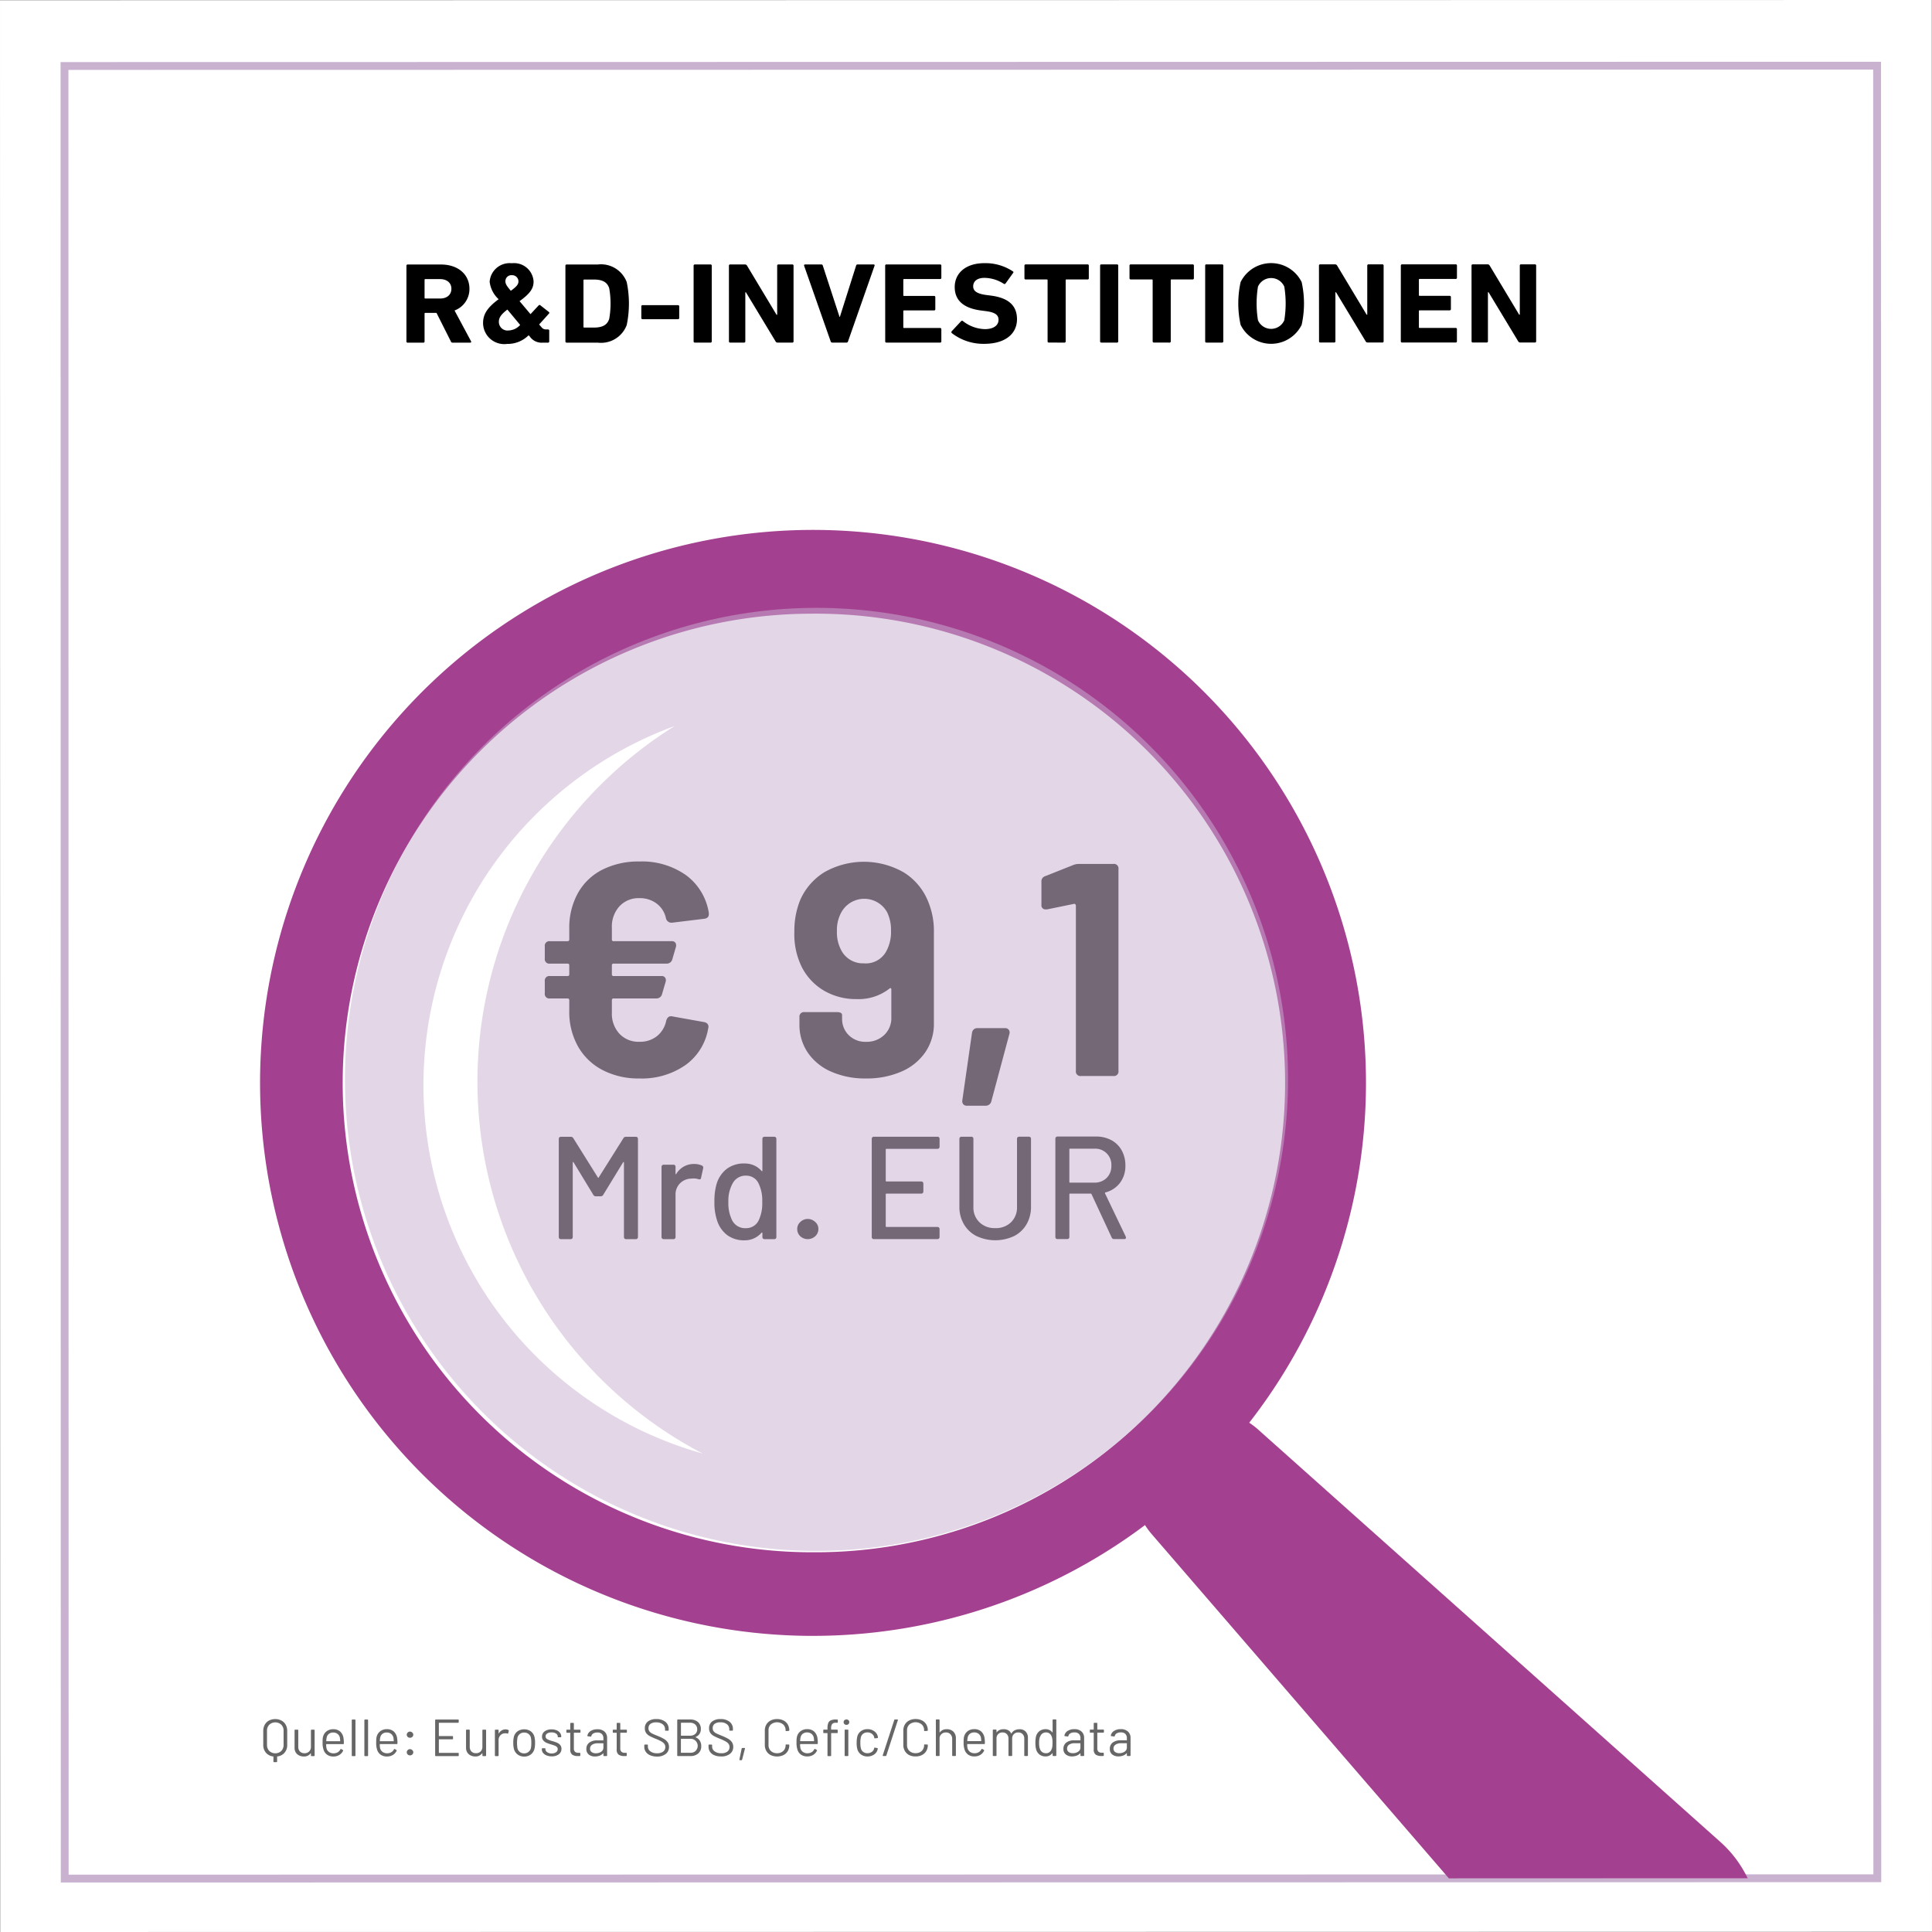 <?xml version="1.0" encoding="UTF-8"?>
<svg xmlns="http://www.w3.org/2000/svg" id="e08d81bb-01b2-40e8-bb1a-234bf5c20bc4" data-name="Ebene 1" viewBox="0 0 184.929 184.929">
  <rect x="0" y="0" width="184.929" height="184.929" fill="#808080" stroke="none"/>
  <rect x="2.864" y="2.864" width="179.2" height="179.2" style="fill:#fff"></rect>
  <path d="M179.201,5.701l.027,173.5-173.5.027L5.701,5.728l173.5-.027m5.7-5.7h-5.7L5.701.028H.001v5.7l.027,173.5v5.7h5.7l173.5-.027h5.7v-5.7l-.027-173.5V.001Z" style="fill:#fff"></path>
  <polygon points="179.694 179.786 167.284 179.786 138.684 179.796 6.194 179.816 6.194 179.226 6.174 6.316 179.204 6.286 179.674 6.286 179.694 179.786" style="fill:none;stroke:#c9b1d0;stroke-miterlimit:10;stroke-width:0.75px"></polygon>
  <path d="M43.338,32.799a.162.162,0,0,1-.178-.11L41.782,29.95H40.71c-.048,0-.071.022-.071.066V32.69a.106.106,0,0,1-.116.11h-1.5a.109.109,0,0,1-.119-.097A.107.107,0,0,1,38.903,32.69V25.429a.107.107,0,0,1,.103-.111.109.109,0,0,1,.015.001h3.192c1.637,0,2.721.956,2.722,2.321a2.189,2.189,0,0,1-1.426,2.079l1.579,2.948a.085.085,0,0,1-.082.132Zm-.131-5.159c0-.561-.424-.924-1.084-.924H40.71c-.048,0-.071.022-.071.066v1.727c0,.044.023.066.071.066h1.413c.663,0,1.084-.364,1.084-.935Z"></path>
  <path d="M47.729,28.64a2.681,2.681,0,0,1-.86-1.672,1.92,1.92,0,0,1,2.053-1.777q.034.002.067.006a1.871,1.871,0,0,1,2.076,1.641q.006.053.009.107c0,.682-.353,1.167-1.342,1.882L50.78,30.07l.778-.836a.11.11,0,0,1,.154-.019l.01.008.813.637a.1.1,0,0,1,.026.139l-.014.016-.942,1.045.212.242a.525.525,0,0,0,.459.231h.176a.108.108,0,0,1,.119.109v1.046a.107.107,0,0,1-.103.111.111.111,0,0,1-.015-.001h-.494a1.378,1.378,0,0,1-1.261-.605l-.1-.1a2.844,2.844,0,0,1-2.048.826,2.029,2.029,0,0,1-2.311-2.013C46.244,30.103,46.621,29.454,47.729,28.64Zm.942,2.993a1.57,1.57,0,0,0,1.119-.529L48.566,29.63c-.625.473-.814.8-.814,1.156a.824.824,0,0,0,.919.847Zm.954-4.7a.6.6,0,0,0-.606-.593L49,26.34a.575.575,0,0,0-.623.594c0,.231.117.429.518.9.577-.416.73-.625.73-.9Z"></path>
  <path d="M54.121,25.427a.108.108,0,0,1,.105-.111A.112.112,0,0,1,54.24,25.317h2.979A2.63,2.63,0,0,1,59.989,27a10.138,10.138,0,0,1,0,4.115,2.626,2.626,0,0,1-2.768,1.683h-2.98a.109.109,0,0,1-.119-.099L54.122,32.688Zm1.8,5.929h.906c.8,0,1.284-.22,1.485-.825a8.427,8.427,0,0,0,0-2.949c-.2-.605-.683-.825-1.485-.825h-.906c-.048,0-.071.022-.071.067v4.466a.065.065,0,0,0,.075.066Z"></path>
  <path d="M61.386,30.442V29.32a.107.107,0,0,1,.103-.11A.112.112,0,0,1,61.503,29.21h3.393a.108.108,0,0,1,.118.098A.105.105,0,0,1,65.014,29.32v1.122a.108.108,0,0,1-.104.111.104.104,0,0,1-.013-0h-3.39a.107.107,0,0,1-.119-.093A.11.11,0,0,1,61.386,30.442Z"></path>
  <path d="M66.392,25.425a.108.108,0,0,1,.106-.11A.106.106,0,0,1,66.51,25.315h1.5a.107.107,0,0,1,.117.096.111.111,0,0,1,0.0.014v7.258a.106.106,0,0,1-.116.11h-1.5a.109.109,0,0,1-.119-.099l-0-.011Z"></path>
  <path d="M69.772,25.424a.108.108,0,0,1,.106-.11A.106.106,0,0,1,69.89,25.314h1.413a.221.221,0,0,1,.2.11l2.828,4.708h.06V25.423a.107.107,0,0,1,.103-.11.112.112,0,0,1,.014 0h1.331a.108.108,0,0,1,.118.098.105.105,0,0,1,0.0.012v7.26a.106.106,0,0,1-.117.11h-1.4a.21.21,0,0,1-.2-.11l-2.839-4.7h-.06v4.7a.106.106,0,0,1-.116.11h-1.331a.109.109,0,0,1-.119-.099L69.775,32.683Z"></path>
  <path d="M79.667,32.793a.151.151,0,0,1-.154-.109l-2.545-7.25c-.023-.077.023-.121.106-.121h1.531a.14.14,0,0,1,.153.11l1.6,4.906h.035l1.553-4.907a.142.142,0,0,1,.154-.11h1.519c.071,0,.118.044.094.121l-2.543,7.25a.144.144,0,0,1-.141.11Z"></path>
  <path d="M84.728,25.422a.108.108,0,0,1,.106-.11.106.106,0,0,1,.012 0h5.14a.108.108,0,0,1,.118.11v1.177a.107.107,0,0,1-.103.11.112.112,0,0,1-.014-0H86.536q-.072,0-.072.066v1.486q0,.066.072.066H89.41a.107.107,0,0,1,.117.096.111.111,0,0,1,0.0.014v1.166a.107.107,0,0,1-.103.11A.112.112,0,0,1,89.41,29.713H86.536q-.072,0-.072.066V31.33q0,.066.072.066h3.45a.108.108,0,0,1,.118.11v1.177a.107.107,0,0,1-.103.11.112.112,0,0,1-.014-0H84.851a.109.109,0,0,1-.119-.099l-0-.011Z"></path>
  <path d="M91.112,31.89a.129.129,0,0,1-.017-.182L91.1,31.703l.895-.958a.124.124,0,0,1,.175-.013l.002.002a3.531,3.531,0,0,0,2.1.77c.836,0,1.307-.363,1.307-.891,0-.44-.283-.716-1.237-.836l-.424-.055c-1.626-.209-2.533-.924-2.533-2.244,0-1.375,1.107-2.289,2.839-2.289a4.757,4.757,0,0,1,2.721.781c.07.044.082.088.023.165l-.718,1a.123.123,0,0,1-.165.033,3.461,3.461,0,0,0-1.861-.571c-.707,0-1.071.34-1.071.814,0,.429.33.7,1.248.825l.425.055c1.648.208,2.52.912,2.52,2.266s-1.071,2.354-3.145,2.354A4.929,4.929,0,0,1,91.112,31.89Z"></path>
  <path d="M100.392,32.79a.109.109,0,0,1-.118-.1L100.274,32.681V26.817c0-.045-.024-.067-.072-.067h-2.025a.108.108,0,0,1-.118-.098L98.059,26.641V25.419a.108.108,0,0,1,.106-.11.106.106,0,0,1,.012 0h5.925a.108.108,0,0,1,.118.098.105.105,0,0,1,0.0.012v1.222a.108.108,0,0,1-.107.109l-.011-0h-2.027c-.046,0-.07.022-.07.066v5.867a.106.106,0,0,1-.117.11Z"></path>
  <path d="M105.301,25.418a.108.108,0,0,1,.106-.11.106.106,0,0,1,.012 0h1.5a.107.107,0,0,1,.117.096.111.111,0,0,1,0.0.014v7.265a.105.105,0,0,1-.116.109h-1.5a.109.109,0,0,1-.119-.099l-0-.011Z"></path>
  <path d="M110.449,32.788a.108.108,0,0,1-.118-.098L110.331,32.679V26.815c0-.045-.023-.067-.071-.067h-2.025a.108.108,0,0,1-.118-.096.1.1,0,0,1-.001-.014V25.417a.108.108,0,0,1,.105-.111.112.112,0,0,1,.014.001h5.924a.109.109,0,0,1,.119.099l0.0.011v1.221a.109.109,0,0,1-.108.11L114.159,26.748h-2.026c-.047,0-.07.022-.07.067v5.868a.106.106,0,0,1-.102.11.107.107,0,0,1-.015-.001Z"></path>
  <path d="M115.358,25.417a.108.108,0,0,1,.118-.11h1.5a.107.107,0,0,1,.117.109v7.267a.105.105,0,0,1-.116.109h-1.5a.109.109,0,0,1-.119-.099l-0-.011Z"></path>
  <path d="M118.75,31.093a9.5,9.5,0,0,1,0-4.092,3.258,3.258,0,0,1,5.843,0,9.457,9.457,0,0,1,0,4.092,3.258,3.258,0,0,1-5.843,0Zm4.182-.441a9.985,9.985,0,0,0,0-3.212,1.375,1.375,0,0,0-2.521,0,10.068,10.068,0,0,0,0,3.213,1.375,1.375,0,0,0,2.521,0Z"></path>
  <path d="M126.25,25.415a.108.108,0,0,1,.106-.11.106.106,0,0,1,.012 0h1.418a.221.221,0,0,1,.2.11l2.828,4.708h.059V25.414a.108.108,0,0,1,.106-.109l.011 0h1.331a.108.108,0,0,1,.118.11v7.261a.106.106,0,0,1-.117.11h-1.4a.214.214,0,0,1-.2-.11l-2.839-4.7h-.059v4.7a.106.106,0,0,1-.117.11h-1.331a.109.109,0,0,1-.119-.099l-0-.011Z"></path>
  <path d="M134.086,25.414a.108.108,0,0,1,.106-.11.106.106,0,0,1,.012 0h5.136a.108.108,0,0,1,.118.098.105.105,0,0,1,0.0.012v1.177a.107.107,0,0,1-.103.11.112.112,0,0,1-.014-0H135.886c-.048,0-.071.022-.071.065v1.486c0,.044.023.066.071.066h2.874a.109.109,0,0,1,.118.1l0.0.011v1.166a.108.108,0,0,1-.106.11.106.106,0,0,1-.012-0h-2.874c-.048,0-.071.022-.071.066v1.551c0,.044.023.067.071.067h3.451a.108.108,0,0,1,.118.098.105.105,0,0,1,0.0.012v1.177a.107.107,0,0,1-.103.11.112.112,0,0,1-.014-0h-5.136a.109.109,0,0,1-.119-.099l-0-.011Z"></path>
  <path d="M140.853,25.412a.108.108,0,0,1,.106-.109l.011 0h1.415a.22.22,0,0,1,.2.109l2.828,4.709h.06V25.412a.107.107,0,0,1,.103-.11.111.111,0,0,1,.014 0h1.331a.108.108,0,0,1,.118.098.105.105,0,0,1,0.0.012v7.261a.106.106,0,0,1-.117.11h-1.4a.21.21,0,0,1-.2-.11l-2.839-4.7h-.06v4.7a.106.106,0,0,1-.116.11h-1.331a.109.109,0,0,1-.119-.099l-0-.011Z"></path>
  <path d="M62.891,99.172a2.527,2.527,0,0,0,.881-1.479c.1-.329.29-.464.579-.406l3.065.55a.548.548,0,0,1,.332.2.448.448,0,0,1,.044.377,5.391,5.391,0,0,1-2.168,3.524,7.292,7.292,0,0,1-4.425,1.291,7.429,7.429,0,0,1-3.513-.8,5.73,5.73,0,0,1-2.358-2.261,6.736,6.736,0,0,1-.838-3.407V95.746a.154.154,0,0,0-.174-.174h-1.677a.435.435,0,0,1-.492-.493v-1.16a.435.435,0,0,1,.491-.493h1.678a.154.154,0,0,0,.174-.174v-.841a.154.154,0,0,0-.174-.174h-1.678a.434.434,0,0,1-.491-.493v-1.16a.435.435,0,0,1,.492-.493h1.677a.154.154,0,0,0,.174-.174v-1.015a6.837,6.837,0,0,1,.823-3.408,5.544,5.544,0,0,1,2.343-2.248,7.628,7.628,0,0,1,3.541-.784,7.288,7.288,0,0,1,4.483,1.319,5.54,5.54,0,0,1,2.169,3.61v.117q0,.376-.434.435l-3.093.377h-.059a.536.536,0,0,1-.521-.435,2.375,2.375,0,0,0-.881-1.392,2.65,2.65,0,0,0-1.663-.522,2.48,2.48,0,0,0-1.909.784,2.874,2.874,0,0,0-.722,2.03v1.131a.154.154,0,0,0,.174.174h5.551a.4.4,0,0,1,.363.159.5.5,0,0,1,.043.392l-.347,1.189a.545.545,0,0,1-.55.406h-5.06a.153.153,0,0,0-.173.174v.841a.153.153,0,0,0,.173.174h4.569a.393.393,0,0,1,.361.159.485.485,0,0,1,.044.391l-.347,1.189a.545.545,0,0,1-.549.407H58.741a.153.153,0,0,0-.173.174v1.189a2.821,2.821,0,0,0,.723,2.015,2.5,2.5,0,0,0,1.908.769A2.6,2.6,0,0,0,62.891,99.172Z" style="fill:#1d1d1b"></path>
  <path d="M89.392,89.221V97.95a4.789,4.789,0,0,1-.824,2.77,5.311,5.311,0,0,1-2.3,1.856,8.3,8.3,0,0,1-3.384.653,8.007,8.007,0,0,1-3.325-.652,5.222,5.222,0,0,1-2.242-1.827,4.71,4.71,0,0,1-.795-2.711v-.667a.434.434,0,0,1,.491-.493h3.1q.49,0,.491.29v.32a2.162,2.162,0,0,0,.637,1.594,2.22,2.22,0,0,0,1.648.638,2.421,2.421,0,0,0,1.749-.653,2.211,2.211,0,0,0,.68-1.668V94.732c0-.076-.02-.125-.058-.145s-.087,0-.144.058a4.789,4.789,0,0,1-3.123.987,6.072,6.072,0,0,1-3.109-.8,5.522,5.522,0,0,1-2.155-2.305,7.067,7.067,0,0,1-.694-3.335,7.864,7.864,0,0,1,.548-3.016,5.9,5.9,0,0,1,2.342-2.7,7.679,7.679,0,0,1,7.606.042,5.836,5.836,0,0,1,2.342,2.856A7.321,7.321,0,0,1,89.392,89.221Zm-4.107-.144a3.823,3.823,0,0,0-.376-1.769,2.506,2.506,0,0,0-4.367,0,3.505,3.505,0,0,0-.432,1.828,3.6,3.6,0,0,0,.462,1.913,2.336,2.336,0,0,0,2.111,1.16,2.219,2.219,0,0,0,2.169-1.189,3.866,3.866,0,0,0,.434-1.943Z" style="fill:#1d1d1b"></path>
  <path d="M92.199,105.692a.481.481,0,0,1-.086-.377l.924-6.438a.577.577,0,0,1,.159-.333.487.487,0,0,1,.362-.131h2.628a.433.433,0,0,1,.376.16.449.449,0,0,1,.057.391l-1.733,6.467a.546.546,0,0,1-.55.406h-1.79A.416.416,0,0,1,92.199,105.692Z" style="fill:#1d1d1b"></path>
  <path d="M103.3,82.694h3.268a.434.434,0,0,1,.491.493v19.314a.434.434,0,0,1-.491.493h-3.094a.435.435,0,0,1-.492-.493V86.696a.2.2,0,0,0-.059-.145.131.131,0,0,0-.144-.029l-2.544.522h-.117a.383.383,0,0,1-.433-.434v-2.2a.517.517,0,0,1,.376-.552l2.632-1.044A1.484,1.484,0,0,1,103.3,82.694Z" style="fill:#1d1d1b"></path>
  <path d="M26.951,164.697a.993.993,0,0,1,.4.4,1.2,1.2,0,0,1,.141.59v1.34a1.1,1.1,0,0,1-.256.743,1.049,1.049,0,0,1-.685.353.03.03,0,0,0-.025.029v.455a.057.057,0,0,1-.065.065h-.225a.057.057,0,0,1-.064-.065v-.455a.031.031,0,0,0-.025-.029,1.061,1.061,0,0,1-.691-.353,1.1,1.1,0,0,1-.257-.743v-1.344a1.19,1.19,0,0,1,.142-.59.99.99,0,0,1,.4-.4,1.251,1.251,0,0,1,.6-.144A1.229,1.229,0,0,1,26.951,164.697Zm.193.972a.794.794,0,0,0-.22-.583.849.849,0,0,0-1.146,0,.794.794,0,0,0-.22.583v1.35a.794.794,0,0,0,.22.583.85.85,0,0,0,1.147,0,.8.8,0,0,0,.219-.583Z" style="fill:#666"></path>
  <path d="M29.825,165.564h.225a.058.058,0,0,1,.065.05.056.056,0,0,1,0,.015v2.4a.057.057,0,0,1-.064.065h-.225a.057.057,0,0,1-.065-.048.059.059,0,0,1,0-.017v-.19a.02.02,0,0,0-.01-.02.019.019,0,0,0-.019.01.756.756,0,0,1-.658.3,1,1,0,0,1-.442-.1.768.768,0,0,1-.319-.283.815.815,0,0,1-.117-.445v-1.675a.057.057,0,0,1,.064-.065h.225a.057.057,0,0,1,.064.065v1.571a.632.632,0,0,0,.16.452.574.574,0,0,0,.434.167.6.6,0,0,0,.451-.17.614.614,0,0,0,.167-.449v-1.571a.057.057,0,0,1,.064-.062Z" style="fill:#666"></path>
  <path d="M32.326,167.727a.656.656,0,0,0,.251-.273.064.064,0,0,1,.036-.036.054.054,0,0,1,.049,0l.145.08c.04.024.05.052.03.085a.93.93,0,0,1-.358.4,1.06,1.06,0,0,1-.569.148,1.013,1.013,0,0,1-.588-.165.913.913,0,0,1-.344-.46,1.986,1.986,0,0,1-.1-.69c0-.143,0-.257.007-.342a1.107,1.107,0,0,1,.038-.238.926.926,0,0,1,.341-.52,1,1,0,0,1,.621-.195.974.974,0,0,1,.681.224,1.077,1.077,0,0,1,.316.635,2.997,2.997,0,0,1,.03.5.058.058,0,0,1-.049.066.059.059,0,0,1-.016 0h-1.6c-.017,0-.025.007-.025.024a1.536,1.536,0,0,0,.03.365.611.611,0,0,0,.232.358.726.726,0,0,0,.446.132A.774.774,0,0,0,32.326,167.727Zm-.845-1.766a.593.593,0,0,0-.209.343,1.522,1.522,0,0,0-.04.34.022.022,0,0,0,.018.025h1.288a.022.022,0,0,0,.025-.018v-.006a2.44,2.44,0,0,0-.03-.319.633.633,0,0,0-.222-.358.66.66,0,0,0-.421-.132.634.634,0,0,0-.404.126Z" style="fill:#666"></path>
  <path d="M33.67,168.028v-3.369a.058.058,0,0,1,.049-.066.059.059,0,0,1,.016-0h.224a.058.058,0,0,1,.065.05.057.057,0,0,1-0.0.016v3.369a.058.058,0,0,1-.066.065h-.223a.058.058,0,0,1-.065-.05A.056.056,0,0,1,33.67,168.028Z" style="fill:#666"></path>
  <path d="M34.877,168.028v-3.369a.058.058,0,0,1,.049-.066.059.059,0,0,1,.017,0h.223a.059.059,0,0,1,.066.051.061.061,0,0,1,0,.015v3.369a.057.057,0,0,1-.065.065h-.224a.057.057,0,0,1-.066-.065Z" style="fill:#666"></path>
  <path d="M37.452,167.726a.647.647,0,0,0,.251-.272.064.064,0,0,1,.036-.036.054.054,0,0,1,.049,0l.145.08c.04.024.05.052.03.085a.93.93,0,0,1-.358.4,1.069,1.069,0,0,1-.569.147,1.006,1.006,0,0,1-.588-.165.913.913,0,0,1-.344-.46,1.988,1.988,0,0,1-.095-.69c0-.143,0-.257.007-.342a1.107,1.107,0,0,1,.038-.238.926.926,0,0,1,.341-.52,1,1,0,0,1,.621-.2.975.975,0,0,1,.681.225,1.077,1.077,0,0,1,.316.635,3.113,3.113,0,0,1,.03.5.058.058,0,0,1-.065.066h-1.6c-.018,0-.025.007-.025.024a1.535,1.535,0,0,0,.03.365.611.611,0,0,0,.232.358.727.727,0,0,0,.446.133A.785.785,0,0,0,37.452,167.726Zm-.845-1.766a.593.593,0,0,0-.209.343,1.522,1.522,0,0,0-.04.34c0,.017.007.025.025.025h1.281a.022.022,0,0,0,.025-.018v-.006a2.44,2.44,0,0,0-.03-.319.639.639,0,0,0-.222-.359.66.66,0,0,0-.421-.132A.634.634,0,0,0,36.607,165.96Z" style="fill:#666"></path>
  <path d="M39.023,166.252a.289.289,0,0,1-.005-.409l.01-.009a.3.3,0,0,1,.212-.087.318.318,0,0,1,.219.087.276.276,0,0,1,.1.208.273.273,0,0,1-.093.21.312.312,0,0,1-.221.085A.3.3,0,0,1,39.023,166.252Zm0,1.683a.293.293,0,0,1-.087-.213.277.277,0,0,1,.092-.207.294.294,0,0,1,.212-.088.31.31,0,0,1,.219.088.269.269,0,0,1,.1.207.283.283,0,0,1-.092.213.312.312,0,0,1-.222.087A.3.3,0,0,1,39.023,167.935Z" style="fill:#666"></path>
  <path d="M43.846,164.902H42.032a.023.023,0,0,0-.026.02l-0.0.005v1.225c0,.017.009.025.026.025h1.265a.058.058,0,0,1,.066.049.059.059,0,0,1,0,.017v.179a.058.058,0,0,1-.066.065H42.032c-.017,0-.026.008-.026.025v1.245c0,.017.008.026.025.026h1.815a.056.056,0,0,1,.064.047.055.055,0,0,1,0,.017v.18a.057.057,0,0,1-.048.065.056.056,0,0,1-.016 0H41.717a.057.057,0,0,1-.065-.048.059.059,0,0,1,0-.017v-3.369c0-.044.021-.066.064-.066h2.129a.057.057,0,0,1,.064.066v.179a.057.057,0,0,1-.063.065Z" style="fill:#666"></path>
  <path d="M46.24,165.561h.224a.058.058,0,0,1,.065.05.056.056,0,0,1,0,.015v2.4a.057.057,0,0,1-.065.065H46.24a.057.057,0,0,1-.065-.048.059.059,0,0,1,0-.017v-.19a.021.021,0,0,0-.01-.02.019.019,0,0,0-.02.011.757.757,0,0,1-.658.3,1,1,0,0,1-.441-.1.762.762,0,0,1-.319-.283.816.816,0,0,1-.118-.445v-1.675a.057.057,0,0,1,.065-.065h.224a.057.057,0,0,1,.065.048.059.059,0,0,1,0,.017v1.571a.627.627,0,0,0,.16.452.574.574,0,0,0,.434.167.6.6,0,0,0,.451-.17.617.617,0,0,0,.166-.449v-1.571a.058.058,0,0,1,.052-.063A.06.06,0,0,1,46.24,165.561Z" style="fill:#666"></path>
  <path d="M48.662,165.596a.061.061,0,0,1,.037.078l-.001.002-.05.22c-.011.04-.037.054-.08.04a.732.732,0,0,0-.244-.024.587.587,0,0,0-.429.192.65.65,0,0,0-.17.462v1.46a.058.058,0,0,1-.066.065h-.223a.058.058,0,0,1-.066-.049A.056.056,0,0,1,47.37,168.026v-2.4a.058.058,0,0,1,.065-.065h.224a.058.058,0,0,1,.065.05.056.056,0,0,1,0,.015v.281c0,.012,0,.02.008.022s.01,0,.017-.013a.782.782,0,0,1,.267-.28.693.693,0,0,1,.371-.1A.564.564,0,0,1,48.662,165.596Z" style="fill:#666"></path>
  <path d="M49.558,167.947a.968.968,0,0,1-.358-.511,2.243,2.243,0,0,1-.069-.614,2.338,2.338,0,0,1,.065-.611.946.946,0,0,1,.356-.5,1.137,1.137,0,0,1,1.242,0,.935.935,0,0,1,.352.5,2.292,2.292,0,0,1,.069.616,2.201,2.201,0,0,1-.069.614.961.961,0,0,1-.357.511,1.012,1.012,0,0,1-.61.185A1.035,1.035,0,0,1,49.558,167.947Zm1.029-.258a.663.663,0,0,0,.23-.359,2.336,2.336,0,0,0,.039-.5,2.213,2.213,0,0,0-.039-.5.621.621,0,0,0-.228-.358.67.67,0,0,0-.421-.132.647.647,0,0,0-.409.132.66.66,0,0,0-.229.359,3.201,3.201,0,0,0,0,1.009.631.631,0,0,0,.227.358.673.673,0,0,0,.422.133.643.643,0,0,0,.407-.142Z" style="fill:#666"></path>
  <path d="M52.315,168.025a.806.806,0,0,1-.334-.239.534.534,0,0,1-.117-.335v-.045a.057.057,0,0,1,.064-.066h.215a.077.077,0,0,1,.047.013.037.037,0,0,1,.017.032v.045a.353.353,0,0,0,.17.288.718.718,0,0,0,.429.122.693.693,0,0,0,.419-.117.357.357,0,0,0,.159-.3.277.277,0,0,0-.08-.205.564.564,0,0,0-.194-.125c-.077-.03-.192-.068-.344-.115a3.716,3.716,0,0,1-.459-.159.881.881,0,0,1-.3-.223.529.529,0,0,1-.125-.363.607.607,0,0,1,.252-.51,1.072,1.072,0,0,1,.66-.189,1.241,1.241,0,0,1,.487.089.763.763,0,0,1,.326.247.585.585,0,0,1,.115.353.057.057,0,0,1-.064.065h-.206c-.042,0-.064-.011-.064-.035v-.03a.343.343,0,0,0-.162-.285.747.747,0,0,0-.437-.114.73.73,0,0,0-.408.1.321.321,0,0,0-.155.282.286.286,0,0,0,.147.26,1.937,1.937,0,0,0,.461.18,4.211,4.211,0,0,1,.469.155.85.85,0,0,1,.31.22.541.541,0,0,1,.129.375.62.62,0,0,1-.251.52,1.078,1.078,0,0,1-.676.2A1.283,1.283,0,0,1,52.315,168.025Z" style="fill:#666"></path>
  <path d="M55.498,165.855h-.544a.022.022,0,0,0-.024.02L54.93,165.88v1.46a.444.444,0,0,0,.107.338.492.492,0,0,0,.337.1h.11a.057.057,0,0,1,.064.065v.175a.062.062,0,0,1-.053.07l-.011 0h-.17a.919.919,0,0,1-.543-.134.588.588,0,0,1-.186-.5v-1.571a.022.022,0,0,0-.019-.025L54.561,165.858h-.284a.058.058,0,0,1-.065-.05.055.055,0,0,1,0-.015v-.165a.058.058,0,0,1,.065-.065h.284a.021.021,0,0,0,.024-.018V164.978a.058.058,0,0,1,.051-.064.057.057,0,0,1,.015 0h.214a.057.057,0,0,1,.065.064v.561a.021.021,0,0,0,.018.024h.55a.058.058,0,0,1,.065.05.056.056,0,0,1,0,.015v.165a.058.058,0,0,1-.053.062Z" style="fill:#666"></path>
  <path d="M57.865,165.749a.8.8,0,0,1,.247.61v1.665a.057.057,0,0,1-.065.065h-.224a.057.057,0,0,1-.065-.048.059.059,0,0,1,0-.017v-.18a.018.018,0,0,0-.011-.019.02.02,0,0,0-.019.009.856.856,0,0,1-.337.22,1.256,1.256,0,0,1-.441.075.928.928,0,0,1-.585-.178.647.647,0,0,1-.238-.551.715.715,0,0,1,.272-.592,1.169,1.169,0,0,1,.755-.219h.579c.016,0,.024-.008.024-.025v-.181a.554.554,0,0,0-.142-.4.584.584,0,0,0-.441-.148.728.728,0,0,0-.384.091.4.4,0,0,0-.189.25.059.059,0,0,1-.065.052L56.526,166.226l-.244-.03c-.043-.006-.064-.025-.06-.055a.66.66,0,0,1,.307-.445,1.134,1.134,0,0,1,.64-.171A.987.987,0,0,1,57.865,165.749Zm-.325,1.928a.455.455,0,0,0,.217-.4v-.386c0-.017-.008-.024-.024-.024h-.525a.921.921,0,0,0-.528.135.428.428,0,0,0-.2.375.38.38,0,0,0,.155.332.652.652,0,0,0,.394.113.885.885,0,0,0,.511-.145Z" style="fill:#666"></path>
  <path d="M59.941,165.854h-.543a.023.023,0,0,0-.026.02l-0.0.005v1.46a.437.437,0,0,0,.109.338.487.487,0,0,0,.336.1h.109a.057.057,0,0,1,.065.048.059.059,0,0,1,0,.017v.175a.062.062,0,0,1-.053.07l-.012 0h-.169a.925.925,0,0,1-.544-.134.585.585,0,0,1-.184-.5v-1.57a.023.023,0,0,0-.021-.025l-.005 0h-.284a.057.057,0,0,1-.064-.065v-.165a.057.057,0,0,1,.048-.065.056.056,0,0,1,.016-0h.284c.017,0,.026-.008.026-.024v-.561a.056.056,0,0,1,.047-.064.055.055,0,0,1,.017,0h.215a.056.056,0,0,1,.064.064v.561c0,.016.009.024.026.024h.543a.058.058,0,0,1,.065.05.056.056,0,0,1,0,.015v.165a.058.058,0,0,1-.054.061Z" style="fill:#666"></path>
  <path d="M62.238,168.014a.921.921,0,0,1-.419-.327.839.839,0,0,1-.148-.492v-.141a.057.057,0,0,1,.065-.064h.214a.057.057,0,0,1,.065.064v.12a.555.555,0,0,0,.24.465,1.044,1.044,0,0,0,.643.181.917.917,0,0,0,.584-.164.532.532,0,0,0,.2-.433.488.488,0,0,0-.092-.3.915.915,0,0,0-.282-.235,4.642,4.642,0,0,0-.543-.254,5.799,5.799,0,0,1-.581-.263.969.969,0,0,1-.334-.289.748.748,0,0,1-.127-.448.788.788,0,0,1,.291-.652,1.255,1.255,0,0,1,.806-.233,1.328,1.328,0,0,1,.867.259.845.845,0,0,1,.319.69v.1c0,.044-.021.066-.064.066h-.22a.057.057,0,0,1-.064-.066v-.075a.59.59,0,0,0-.225-.475.963.963,0,0,0-.633-.184.872.872,0,0,0-.541.145.5.5,0,0,0-.187.42.471.471,0,0,0,.092.3.788.788,0,0,0,.264.205q.173.087.526.227a4.899,4.899,0,0,1,.588.279,1.137,1.137,0,0,1,.36.317.765.765,0,0,1,.134.458.818.818,0,0,1-.306.667,1.309,1.309,0,0,1-.855.254A1.607,1.607,0,0,1,62.238,168.014Z" style="fill:#666"></path>
  <path d="M66.586,166.293a.852.852,0,0,1,.4.326.955.955,0,0,1,.136.519.877.877,0,0,1-.286.7,1.1,1.1,0,0,1-.755.25H64.89a.058.058,0,0,1-.066-.049.057.057,0,0,1-0-.016v-3.369a.058.058,0,0,1,.049-.066.059.059,0,0,1,.016-0h1.157a1.118,1.118,0,0,1,.76.241.845.845,0,0,1,.276.674.769.769,0,0,1-.5.76C66.567,166.273,66.567,166.283,66.586,166.293Zm-1.406-1.37v1.191a.022.022,0,0,0,.02.024l.005-0h.843a.731.731,0,0,0,.5-.165.558.558,0,0,0,.187-.439.6.6,0,0,0-.187-.463.707.707,0,0,0-.5-.173h-.843a.023.023,0,0,0-.019.025Zm1.4,2.67a.674.674,0,0,0-.521-1.155h-.858a.023.023,0,0,0-.025.021V167.748c0,.017.008.025.024.025h.878a.693.693,0,0,0,.508-.18Z" style="fill:#666"></path>
  <path d="M68.386,168.013a.926.926,0,0,1-.419-.327.838.838,0,0,1-.147-.492v-.141a.056.056,0,0,1,.047-.064.055.055,0,0,1,.017,0h.215a.056.056,0,0,1,.064.064v.12a.553.553,0,0,0,.241.465,1.036,1.036,0,0,0,.642.18.911.911,0,0,0,.584-.163.532.532,0,0,0,.2-.433.494.494,0,0,0-.091-.3.933.933,0,0,0-.283-.235,4.565,4.565,0,0,0-.543-.254,5.798,5.798,0,0,1-.581-.263.979.979,0,0,1-.334-.289.748.748,0,0,1-.127-.448.788.788,0,0,1,.291-.652,1.257,1.257,0,0,1,.806-.233,1.328,1.328,0,0,1,.867.259.846.846,0,0,1,.32.69v.095a.058.058,0,0,1-.065.066h-.22a.057.057,0,0,1-.064-.066v-.075a.587.587,0,0,0-.225-.475.962.962,0,0,0-.632-.184.87.87,0,0,0-.541.145.5.5,0,0,0-.188.42.465.465,0,0,0,.093.3.767.767,0,0,0,.264.2q.173.087.526.227a5.056,5.056,0,0,1,.588.279,1.144,1.144,0,0,1,.359.317.766.766,0,0,1,.135.458.819.819,0,0,1-.307.667,1.3,1.3,0,0,1-.854.253A1.601,1.601,0,0,1,68.386,168.013Z" style="fill:#666"></path>
  <path d="M70.786,168.465a.066.066,0,0,1-.009-.053l.214-1.04a.067.067,0,0,1,.069-.06h.189c.047,0,.066.023.056.07l-.27,1.045a.068.068,0,0,1-.074.055h-.125A.066.066,0,0,1,70.786,168.465Z" style="fill:#666"></path>
  <path d="M73.767,167.995a1.0 1,0,0,1-.411-.39,1.126,1.126,0,0,1-.148-.583v-1.375a1.109,1.109,0,0,1,.147-.574,1,1,0,0,1,.412-.388,1.3,1.3,0,0,1,.613-.138,1.328,1.328,0,0,1,.613.135,1,1,0,0,1,.412.379,1.089,1.089,0,0,1,.146.565c0,.031-.021.048-.064.055l-.225.016h-.015a.061.061,0,0,1-.035-.011.024.024,0,0,1-.014-.02v-.03a.742.742,0,0,0-.225-.566.928.928,0,0,0-1.187,0,.745.745,0,0,0-.224.564v1.4a.744.744,0,0,0,.225.565.824.824,0,0,0,.593.216.833.833,0,0,0,.594-.213.755.755,0,0,0,.224-.568c0-.041.021-.059.064-.056l.225.011c.043,0,.064.007.064.024v.025a1.11,1.11,0,0,1-.146.573 1.0 1,0,0,1-.412.383,1.45,1.45,0,0,1-1.226,0Z" style="fill:#666"></path>
  <path d="M77.686,167.719a.66.66,0,0,0,.251-.272.058.058,0,0,1,.035-.035.056.056,0,0,1,.05,0l.144.08c.04.024.05.052.03.085a.93.93,0,0,1-.358.4,1.059,1.059,0,0,1-.568.147,1.007,1.007,0,0,1-.589-.165.914.914,0,0,1-.344-.46,2.011,2.011,0,0,1-.095-.69c0-.143,0-.257.007-.342a1.172,1.172,0,0,1,.038-.238.926.926,0,0,1,.341-.52,1,1,0,0,1,.621-.195.971.971,0,0,1,.681.226,1.071,1.071,0,0,1,.316.634,2.966,2.966,0,0,1,.031.5.059.059,0,0,1-.066.066h-1.6c-.017,0-.025.008-.025.024a1.589,1.589,0,0,0,.03.365.612.612,0,0,0,.233.358.722.722,0,0,0,.445.133A.781.781,0,0,0,77.686,167.719Zm-.846-1.765a.593.593,0,0,0-.209.342,1.582,1.582,0,0,0-.04.34c0,.017.008.026.025.026h1.282c.016,0,.024-.009.024-.026a2.699,2.699,0,0,0-.029-.319.641.641,0,0,0-.223-.359.663.663,0,0,0-.421-.131.634.634,0,0,0-.406.127Z" style="fill:#666"></path>
  <path d="M79.656,165.019a.668.668,0,0,0-.1.417v.1a.021.021,0,0,0,.018.024H80.119a.058.058,0,0,1,.065.05.056.056,0,0,1,0,.015v.2a.057.057,0,0,1-.065.064H79.58c-.016,0-.024.009-.024.026v2.114a.057.057,0,0,1-.065.065h-.219a.057.057,0,0,1-.065-.048.059.059,0,0,1,0-.017v-2.114c0-.017-.008-.026-.024-.026h-.315a.056.056,0,0,1-.064-.047.055.055,0,0,1,0-.017v-.2a.057.057,0,0,1,.064-.065h.315a.021.021,0,0,0,.024-.018V165.42a1.351,1.351,0,0,1,.071-.487.474.474,0,0,1,.241-.261,1.154,1.154,0,0,1,.481-.082h.13a.058.058,0,0,1,.065.05.057.057,0,0,1-0.0.016v.179a.058.058,0,0,1-.065.065h-.1A.462.462,0,0,0,79.656,165.019Zm1.171.01a.253.253,0,0,1-.075-.188.244.244,0,0,1,.075-.184.273.273,0,0,1,.195-.071.276.276,0,0,1,.194.07.24.24,0,0,1,.074.184.249.249,0,0,1-.074.188.262.262,0,0,1-.194.073.266.266,0,0,1-.195-.072Zm.021,2.992v-2.4a.057.057,0,0,1,.048-.065.056.056,0,0,1,.016-0h.225a.058.058,0,0,1,.065.05.056.056,0,0,1,0,.015v2.4a.057.057,0,0,1-.048.065.056.056,0,0,1-.016 0h-.225a.057.057,0,0,1-.065-.048.056.056,0,0,1,0-.017Z" style="fill:#666"></path>
  <path d="M82.415,167.938a.937.937,0,0,1-.351-.508,2.293,2.293,0,0,1-.066-.62,2.464,2.464,0,0,1,.066-.609.908.908,0,0,1,.348-.5,1.028,1.028,0,0,1,.619-.188,1.077,1.077,0,0,1,.63.186.835.835,0,0,1,.347.46.884.884,0,0,1,.03.134v.01a.063.063,0,0,1-.06.066H83.978l-.219.024h-.016c-.029,0-.049-.018-.059-.055a.251.251,0,0,0-.01-.059.565.565,0,0,0-.22-.324.685.685,0,0,0-.423-.131.655.655,0,0,0-.416.131.6.6,0,0,0-.217.353,2.221,2.221,0,0,0-.045.506,2.172,2.172,0,0,0,.045.51.608.608,0,0,0,.217.357.653.653,0,0,0,.417.133.7.7,0,0,0,.42-.128.513.513,0,0,0,.217-.322.067.067,0,0,0,0-.026h0q0-.065.075-.054l.214.035a.062.062,0,0,1,.061.063l-.001.011-.02.085a.793.793,0,0,1-.344.471,1.108,1.108,0,0,1-.632.179A1.019,1.019,0,0,1,82.415,167.938Z" style="fill:#666"></path>
  <path d="M84.497,168.066a.069.069,0,0,1,0-.056l1.1-3.37a.067.067,0,0,1,.069-.055h.22a.053.053,0,0,1,.055.076l-1.1,3.37a.066.066,0,0,1-.069.054h-.22A.059.059,0,0,1,84.497,168.066Z" style="fill:#666"></path>
  <path d="M87.025,167.993a1,1,0,0,1-.411-.39,1.126,1.126,0,0,1-.148-.583v-1.375a1.109,1.109,0,0,1,.147-.574,1,1,0,0,1,.412-.388,1.3,1.3,0,0,1,.613-.139,1.334,1.334,0,0,1,.613.135 1.0 1,0,0,1,.411.38,1.082,1.082,0,0,1,.147.565c0,.031-.022.048-.065.055l-.224.016h-.015a.058.058,0,0,1-.035-.011c-.01-.006-.015-.013-.015-.02v-.03a.746.746,0,0,0-.224-.567.927.927,0,0,0-1.187,0,.745.745,0,0,0-.224.564v1.4a.743.743,0,0,0,.225.564.819.819,0,0,0,.593.215.829.829,0,0,0,.594-.213.75.75,0,0,0,.223-.567c0-.04.022-.059.065-.056l.224.011c.043,0,.065.007.065.024v.025a1.1,1.1,0,0,1-.147.573.988.988,0,0,1-.411.383,1.343,1.343,0,0,1-.613.134A1.319,1.319,0,0,1,87.025,167.993Z" style="fill:#666"></path>
  <path d="M91.26,165.754a.853.853,0,0,1,.236.63v1.635a.057.057,0,0,1-.065.065h-.224a.057.057,0,0,1-.065-.048.059.059,0,0,1,0-.017v-1.565a.627.627,0,0,0-.165-.452.566.566,0,0,0-.429-.173.619.619,0,0,0-.421.145.563.563,0,0,0-.192.38v1.665a.058.058,0,0,1-.066.065h-.223a.058.058,0,0,1-.066-.049A.057.057,0,0,1,89.58,168.019V164.65a.058.058,0,0,1,.049-.066.059.059,0,0,1,.016-0h.224a.058.058,0,0,1,.065.05.057.057,0,0,1-0.0.016v1.154a.028.028,0,0,0,.01.023.014.014,0,0,0,.015-.007.774.774,0,0,1,.668-.3A.859.859,0,0,1,91.26,165.754Z" style="fill:#666"></path>
  <path d="M93.686,167.716a.673.673,0,0,0,.251-.272.058.058,0,0,1,.035-.035.056.056,0,0,1,.05,0l.144.081c.04.023.05.051.03.085a.935.935,0,0,1-.359.4,1.063,1.063,0,0,1-.568.148,1,1,0,0,1-.588-.165.916.916,0,0,1-.345-.46,2.012,2.012,0,0,1-.1-.69c0-.143,0-.257.008-.342a1.251,1.251,0,0,1,.037-.238.928.928,0,0,1,.342-.52,1,1,0,0,1,.62-.195.962.962,0,0,1,.681.225,1.06,1.06,0,0,1,.316.634,2.868,2.868,0,0,1,.031.5.058.058,0,0,1-.049.066.059.059,0,0,1-.016 0h-1.6a.022.022,0,0,0-.025.019l-0.0.005a1.646,1.646,0,0,0,.03.365.617.617,0,0,0,.233.358.725.725,0,0,0,.446.133A.8.8,0,0,0,93.686,167.716Zm-.846-1.764a.6.6,0,0,0-.21.342,1.651,1.651,0,0,0-.04.34.023.023,0,0,0,.02.026l.005 0h1.282a.023.023,0,0,0,.025-.021L93.922,166.634a2.45,2.45,0,0,0-.03-.319.634.634,0,0,0-.222-.359.658.658,0,0,0-.422-.13.632.632,0,0,0-.405.126Z" style="fill:#666"></path>
  <path d="M98.175,165.744a.844.844,0,0,1,.217.615v1.659a.058.058,0,0,1-.066.065h-.218a.058.058,0,0,1-.066-.049.057.057,0,0,1-0-.016v-1.59a.6.6,0,0,0-.157-.437.542.542,0,0,0-.411-.162.554.554,0,0,0-.589.589v1.6a.057.057,0,0,1-.064.065h-.225a.058.058,0,0,1-.066-.049A.057.057,0,0,1,96.53,168.018v-1.59a.607.607,0,0,0-.154-.437.542.542,0,0,0-.414-.162.565.565,0,0,0-.422.16.588.588,0,0,0-.156.429v1.6a.057.057,0,0,1-.064.065h-.225a.057.057,0,0,1-.065-.048.059.059,0,0,1,0-.017v-2.4a.058.058,0,0,1,.065-.066h.224a.058.058,0,0,1,.065.05.057.057,0,0,1-0.0.016v.174a.022.022,0,0,0,.01.021.018.018,0,0,0,.019-.011.661.661,0,0,1,.28-.215.977.977,0,0,1,.379-.07.875.875,0,0,1,.439.105.683.683,0,0,1,.278.3c.011.021.021.022.031,0a.693.693,0,0,1,.309-.3.993.993,0,0,1,.453-.1A.779.779,0,0,1,98.175,165.744Z" style="fill:#666"></path>
  <path d="M100.82,164.583h.224a.058.058,0,0,1,.065.05.057.057,0,0,1-0.0.016v3.369a.057.057,0,0,1-.065.065h-.224a.058.058,0,0,1-.066-.049.057.057,0,0,1-0-.016v-.189c0-.01,0-.016-.01-.018s-.012,0-.019.008a.757.757,0,0,1-.272.224.8.8,0,0,1-.362.08.942.942,0,0,1-.585-.178.915.915,0,0,1-.327-.49,2.234,2.234,0,0,1-.07-.635,2.417,2.417,0,0,1,.059-.62.934.934,0,0,1,.329-.5.952.952,0,0,1,.594-.184.827.827,0,0,1,.359.078.725.725,0,0,1,.274.223c.007.01.014.013.02.01a.021.021,0,0,0,.01-.021v-1.154a.058.058,0,0,1,.045-.069A.059.059,0,0,1,100.82,164.583Zm-.095,2.611a2.63,2.63,0,0,0,.02-.375,2.672,2.672,0,0,0-.02-.378.83.83,0,0,0-.069-.242.573.573,0,0,0-.2-.273.53.53,0,0,0-.326-.1.593.593,0,0,0-.344.1.574.574,0,0,0-.21.266.855.855,0,0,0-.087.248,2.095,2.095,0,0,0-.027.383,2.5,2.5,0,0,0,.02.367.835.835,0,0,0,.07.236.538.538,0,0,0,.212.285.613.613,0,0,0,.361.106.522.522,0,0,0,.334-.106.612.612,0,0,0,.2-.28.83.83,0,0,0,.066-.238Z" style="fill:#666"></path>
  <path d="M103.525,165.743a.794.794,0,0,1,.247.609v1.665a.057.057,0,0,1-.065.065h-.221a.057.057,0,0,1-.065-.048.059.059,0,0,1,0-.017v-.18a.019.019,0,0,0-.011-.019.025.025,0,0,0-.019.01.865.865,0,0,1-.337.219,1.255,1.255,0,0,1-.44.075.936.936,0,0,1-.586-.179.646.646,0,0,1-.238-.551.715.715,0,0,1,.272-.592,1.176,1.176,0,0,1,.755-.218h.579c.016,0,.024-.007.024-.025v-.185a.56.56,0,0,0-.141-.4.588.588,0,0,0-.442-.147.738.738,0,0,0-.384.089.4.4,0,0,0-.189.25.059.059,0,0,1-.065.052l-.01-.002-.244-.03c-.043-.006-.064-.024-.06-.055a.66.66,0,0,1,.307-.445,1.138,1.138,0,0,1,.64-.17A.981.981,0,0,1,103.525,165.743Zm-.325,1.927a.455.455,0,0,0,.217-.4v-.387a.021.021,0,0,0-.018-.024h-.531a.937.937,0,0,0-.528.134.428.428,0,0,0-.2.375.383.383,0,0,0,.155.332.648.648,0,0,0,.394.114.885.885,0,0,0,.511-.144Z" style="fill:#666"></path>
  <path d="M105.602,165.847h-.543a.023.023,0,0,0-.026.02l-0.0.005v1.46a.439.439,0,0,0,.109.338.487.487,0,0,0,.336.1h.109a.057.057,0,0,1,.066.047.056.056,0,0,1,0.0.017v.175a.065.065,0,0,1-.058.072l-.008 0h-.169a.917.917,0,0,1-.544-.135.585.585,0,0,1-.184-.5v-1.571a.023.023,0,0,0-.021-.025l-.005 0h-.284a.056.056,0,0,1-.064-.047.055.055,0,0,1,0-.017v-.165a.058.058,0,0,1,.064-.066h.284c.017,0,.026-.008.026-.024v-.561a.056.056,0,0,1,.047-.064.055.055,0,0,1,.017,0h.215a.056.056,0,0,1,.064.047.055.055,0,0,1,0,.017v.561c0,.016.009.024.026.024h.543a.057.057,0,0,1,.065.048.059.059,0,0,1,0,.017v.165a.058.058,0,0,1-.053.062Z" style="fill:#666"></path>
  <path d="M107.968,165.742a.794.794,0,0,1,.247.609v1.665a.057.057,0,0,1-.064.065h-.225a.057.057,0,0,1-.064-.065v-.18a.019.019,0,0,0-.011-.019.021.021,0,0,0-.02.01.865.865,0,0,1-.337.219,1.251,1.251,0,0,1-.44.075.938.938,0,0,1-.586-.179.648.648,0,0,1-.237-.551.717.717,0,0,1,.271-.592,1.178,1.178,0,0,1,.755-.218h.579c.017,0,.025-.007.025-.025v-.185a.556.556,0,0,0-.142-.4.59.59,0,0,0-.441-.147.723.723,0,0,0-.384.09.393.393,0,0,0-.19.25.058.058,0,0,1-.064.051l-.011-.002-.243-.03c-.043-.006-.063-.024-.06-.055a.664.664,0,0,1,.307-.445,1.14,1.14,0,0,1,.641-.17A.979.979,0,0,1,107.968,165.742Zm-.324,1.927a.457.457,0,0,0,.217-.4v-.386c0-.016-.008-.024-.025-.024h-.524a.938.938,0,0,0-.529.134.43.43,0,0,0-.2.375.384.384,0,0,0,.156.333.649.649,0,0,0,.393.113A.89.89,0,0,0,107.644,167.669Z" style="fill:#666"></path>
  <path d="M77.832,156.583h-.463a52.931,52.931,0,1,1,38.2-90.037h0a52.933,52.933,0,0,1-37.737,90.037Zm-.016-97.841a44.92,44.92,0,0,0-.379,89.839h.393a44.921,44.921,0,1,0,.411-89.841q-.213-.001-.425 0Z" style="fill:#a44090"></path>
  <path d="M167.286,179.783l-28.6.01-.51-.59-27.93-32.35a7.157,7.157,0,0,1,10.18-10.02l44.25,39.48a11.015,11.015,0,0,1,2.3,2.88A6.632,6.632,0,0,1,167.286,179.783Z" style="fill:#a44090"></path>
  <path d="M53.54,118.556a.21.21,0,0,1-.055-.154v-9.38a.207.207,0,0,1,.055-.154.2.2,0,0,1,.154-.056h.935a.271.271,0,0,1,.251.14l2.346,3.751c.028.056.057.056.084,0l2.359-3.752a.273.273,0,0,1,.251-.14h.936a.2.2,0,0,1,.153.056.208.208,0,0,1,.056.154v9.38a.212.212,0,0,1-.057.154.207.207,0,0,1-.153.056h-.921a.194.194,0,0,1-.21-.177.191.191,0,0,1,0-.033v-7.112q0-.057-.027-.063a.063.063,0,0,0-.057.035l-1.9,3.108a.271.271,0,0,1-.251.14h-.447a.273.273,0,0,1-.251-.14l-1.886-3.107c-.018-.028-.037-.04-.055-.035s-.028.025-.028.063v7.112a.211.211,0,0,1-.056.154.208.208,0,0,1-.154.056h-.92A.21.21,0,0,1,53.54,118.556Z" style="fill:#1d1d1b"></path>
  <path d="M67.193,111.568a.22.22,0,0,1,.112.266l-.2.91c-.009.093-.056.14-.14.14a.371.371,0,0,1-.111-.014,1.487,1.487,0,0,0-.475-.07,1.178,1.178,0,0,0-.209.014,1.558,1.558,0,0,0-1.082.455,1.508,1.508,0,0,0-.426,1.113V118.4a.192.192,0,0,1-.21.21h-.921a.2.2,0,0,1-.21-.189.195.195,0,0,1,0-.021v-6.706a.2.2,0,0,1,.189-.21.196.196,0,0,1,.021,0h.921a.192.192,0,0,1,.21.172.196.196,0,0,1,0,.038v.644q0.0.056.021.063c.014,0,.03-.007.049-.035a1.944,1.944,0,0,1,1.7-.952A1.783,1.783,0,0,1,67.193,111.568Z" style="fill:#1d1d1b"></path>
  <path d="M73.028,108.865a.207.207,0,0,1,.153-.056h.922a.209.209,0,0,1,.153.056.211.211,0,0,1,.056.154v9.38a.194.194,0,0,1-.177.21.191.191,0,0,1-.033,0H73.186a.205.205,0,0,1-.153-.056.2.2,0,0,1-.057-.154v-.364a.057.057,0,0,0-.027-.056.045.045,0,0,0-.056.014,2.1,2.1,0,0,1-1.62.728,2.705,2.705,0,0,1-1.668-.5,2.824,2.824,0,0,1-.97-1.408,5.375,5.375,0,0,1-.252-1.792,5.778,5.778,0,0,1,.209-1.694,2.837,2.837,0,0,1,.97-1.442,2.733,2.733,0,0,1,1.71-.518,2.2,2.2,0,0,1,.9.182,2.041,2.041,0,0,1,.72.532.058.058,0,0,0,.056.021c.018,0,.027-.021.027-.049v-3.038A.205.205,0,0,1,73.028,108.865Zm-.069,6.174a3.665,3.665,0,0,0-.364-1.792,1.29,1.29,0,0,0-1.187-.714,1.391,1.391,0,0,0-1.242.672,3.393,3.393,0,0,0-.446,1.848,3.692,3.692,0,0,0,.35,1.736,1.394,1.394,0,0,0,1.339.77,1.32,1.32,0,0,0,1.215-.756,3.762,3.762,0,0,0,.335-1.764Z" style="fill:#1d1d1b"></path>
  <path d="M76.596,118.329a.946.946,0,0,1-.286-.7.878.878,0,0,1,.307-.672,1.006,1.006,0,0,1,.7-.28,1.031,1.031,0,0,1,.705.28.867.867,0,0,1,.314.672.931.931,0,0,1-.293.693,1.064,1.064,0,0,1-1.445.008Z" style="fill:#1d1d1b"></path>
  <path d="M89.878,109.912a.211.211,0,0,1-.154.056H84.852a.062.062,0,0,0-.07.053.063.063,0,0,0,0,.017v2.982a.062.062,0,0,0,.071.07h3.322a.207.207,0,0,1,.153.056.211.211,0,0,1,.056.154v.742a.208.208,0,0,1-.056.154.2.2,0,0,1-.153.056H84.852a.062.062,0,0,0-.07.053.063.063,0,0,0,0,.017v3.052a.062.062,0,0,0,.071.07h4.872a.194.194,0,0,1,.209.178.19.19,0,0,1-0.0.032v.742a.194.194,0,0,1-.177.21.19.19,0,0,1-.032 0H83.652a.192.192,0,0,1-.209-.173.19.19,0,0,1,0-.037v-9.38a.205.205,0,0,1,.056-.154.208.208,0,0,1,.154-.056h6.072a.194.194,0,0,1,.21.177.191.191,0,0,1,0,.033v.742A.209.209,0,0,1,89.878,109.912Z" style="fill:#1d1d1b"></path>
  <path d="M93.474,118.318a2.919,2.919,0,0,1-1.208-1.135,3.263,3.263,0,0,1-.434-1.686v-6.482a.2.2,0,0,1,.189-.21.191.191,0,0,1,.021,0h.921a.192.192,0,0,1,.21.172.195.195,0,0,1,0,.038v6.509a1.951,1.951,0,0,0,.579,1.47,2.084,2.084,0,0,0,1.516.56,2.063,2.063,0,0,0,1.507-.56,1.963,1.963,0,0,0,.572-1.47v-6.51a.194.194,0,0,1,.209-.21h.922a.207.207,0,0,1,.153.055.212.212,0,0,1,.056.155v6.481a3.311,3.311,0,0,1-.425,1.687,2.879,2.879,0,0,1-1.2,1.135,4.23,4.23,0,0,1-3.587,0Z" style="fill:#1d1d1b"></path>
  <path d="M106.407,118.45l-1.926-4.144a.091.091,0,0,0-.084-.057h-1.969a.061.061,0,0,0-.069.052.06.06,0,0,0,0.0.018v4.074a.194.194,0,0,1-.177.21.19.19,0,0,1-.032 0h-.922a.192.192,0,0,1-.209-.173.19.19,0,0,1,0-.037v-9.394a.196.196,0,0,1,.21-.21h3.685a3,3,0,0,1,1.473.351,2.459,2.459,0,0,1,.984.979,2.95,2.95,0,0,1,.35,1.456,2.646,2.646,0,0,1-.517,1.646,2.526,2.526,0,0,1-1.395.917.067.067,0,0,0-.042.084l1.982,4.129.029.112c0,.094-.061.14-.182.14h-.949A.243.243,0,0,1,106.407,118.45Zm-4.049-8.428v3.108a.062.062,0,0,0,.053.07.063.063,0,0,0,.017,0h2.317a1.608,1.608,0,0,0,1.18-.449,1.562,1.562,0,0,0,.453-1.162,1.538,1.538,0,0,0-1.634-1.637h-2.317a.061.061,0,0,0-.069.052A.06.06,0,0,0,102.358,110.022Z" style="fill:#1d1d1b"></path>
  <circle cx="78.153" cy="103.318" r="45.136" style="fill:#c9b1d0;isolation:isolate;opacity:0.51"></circle>
  <path d="M64.586,69.49a40.037,40.037,0,0,0-6.906,5.445A38.925,38.925,0,0,0,53.996,79.1a40.155,40.155,0,0,0,13.268,60.034,36.623,36.623,0,0,1-20.015-56.4l.007-.006a36.754,36.754,0,0,1,17.33-13.236Z" style="fill:#fff"></path>
</svg>

